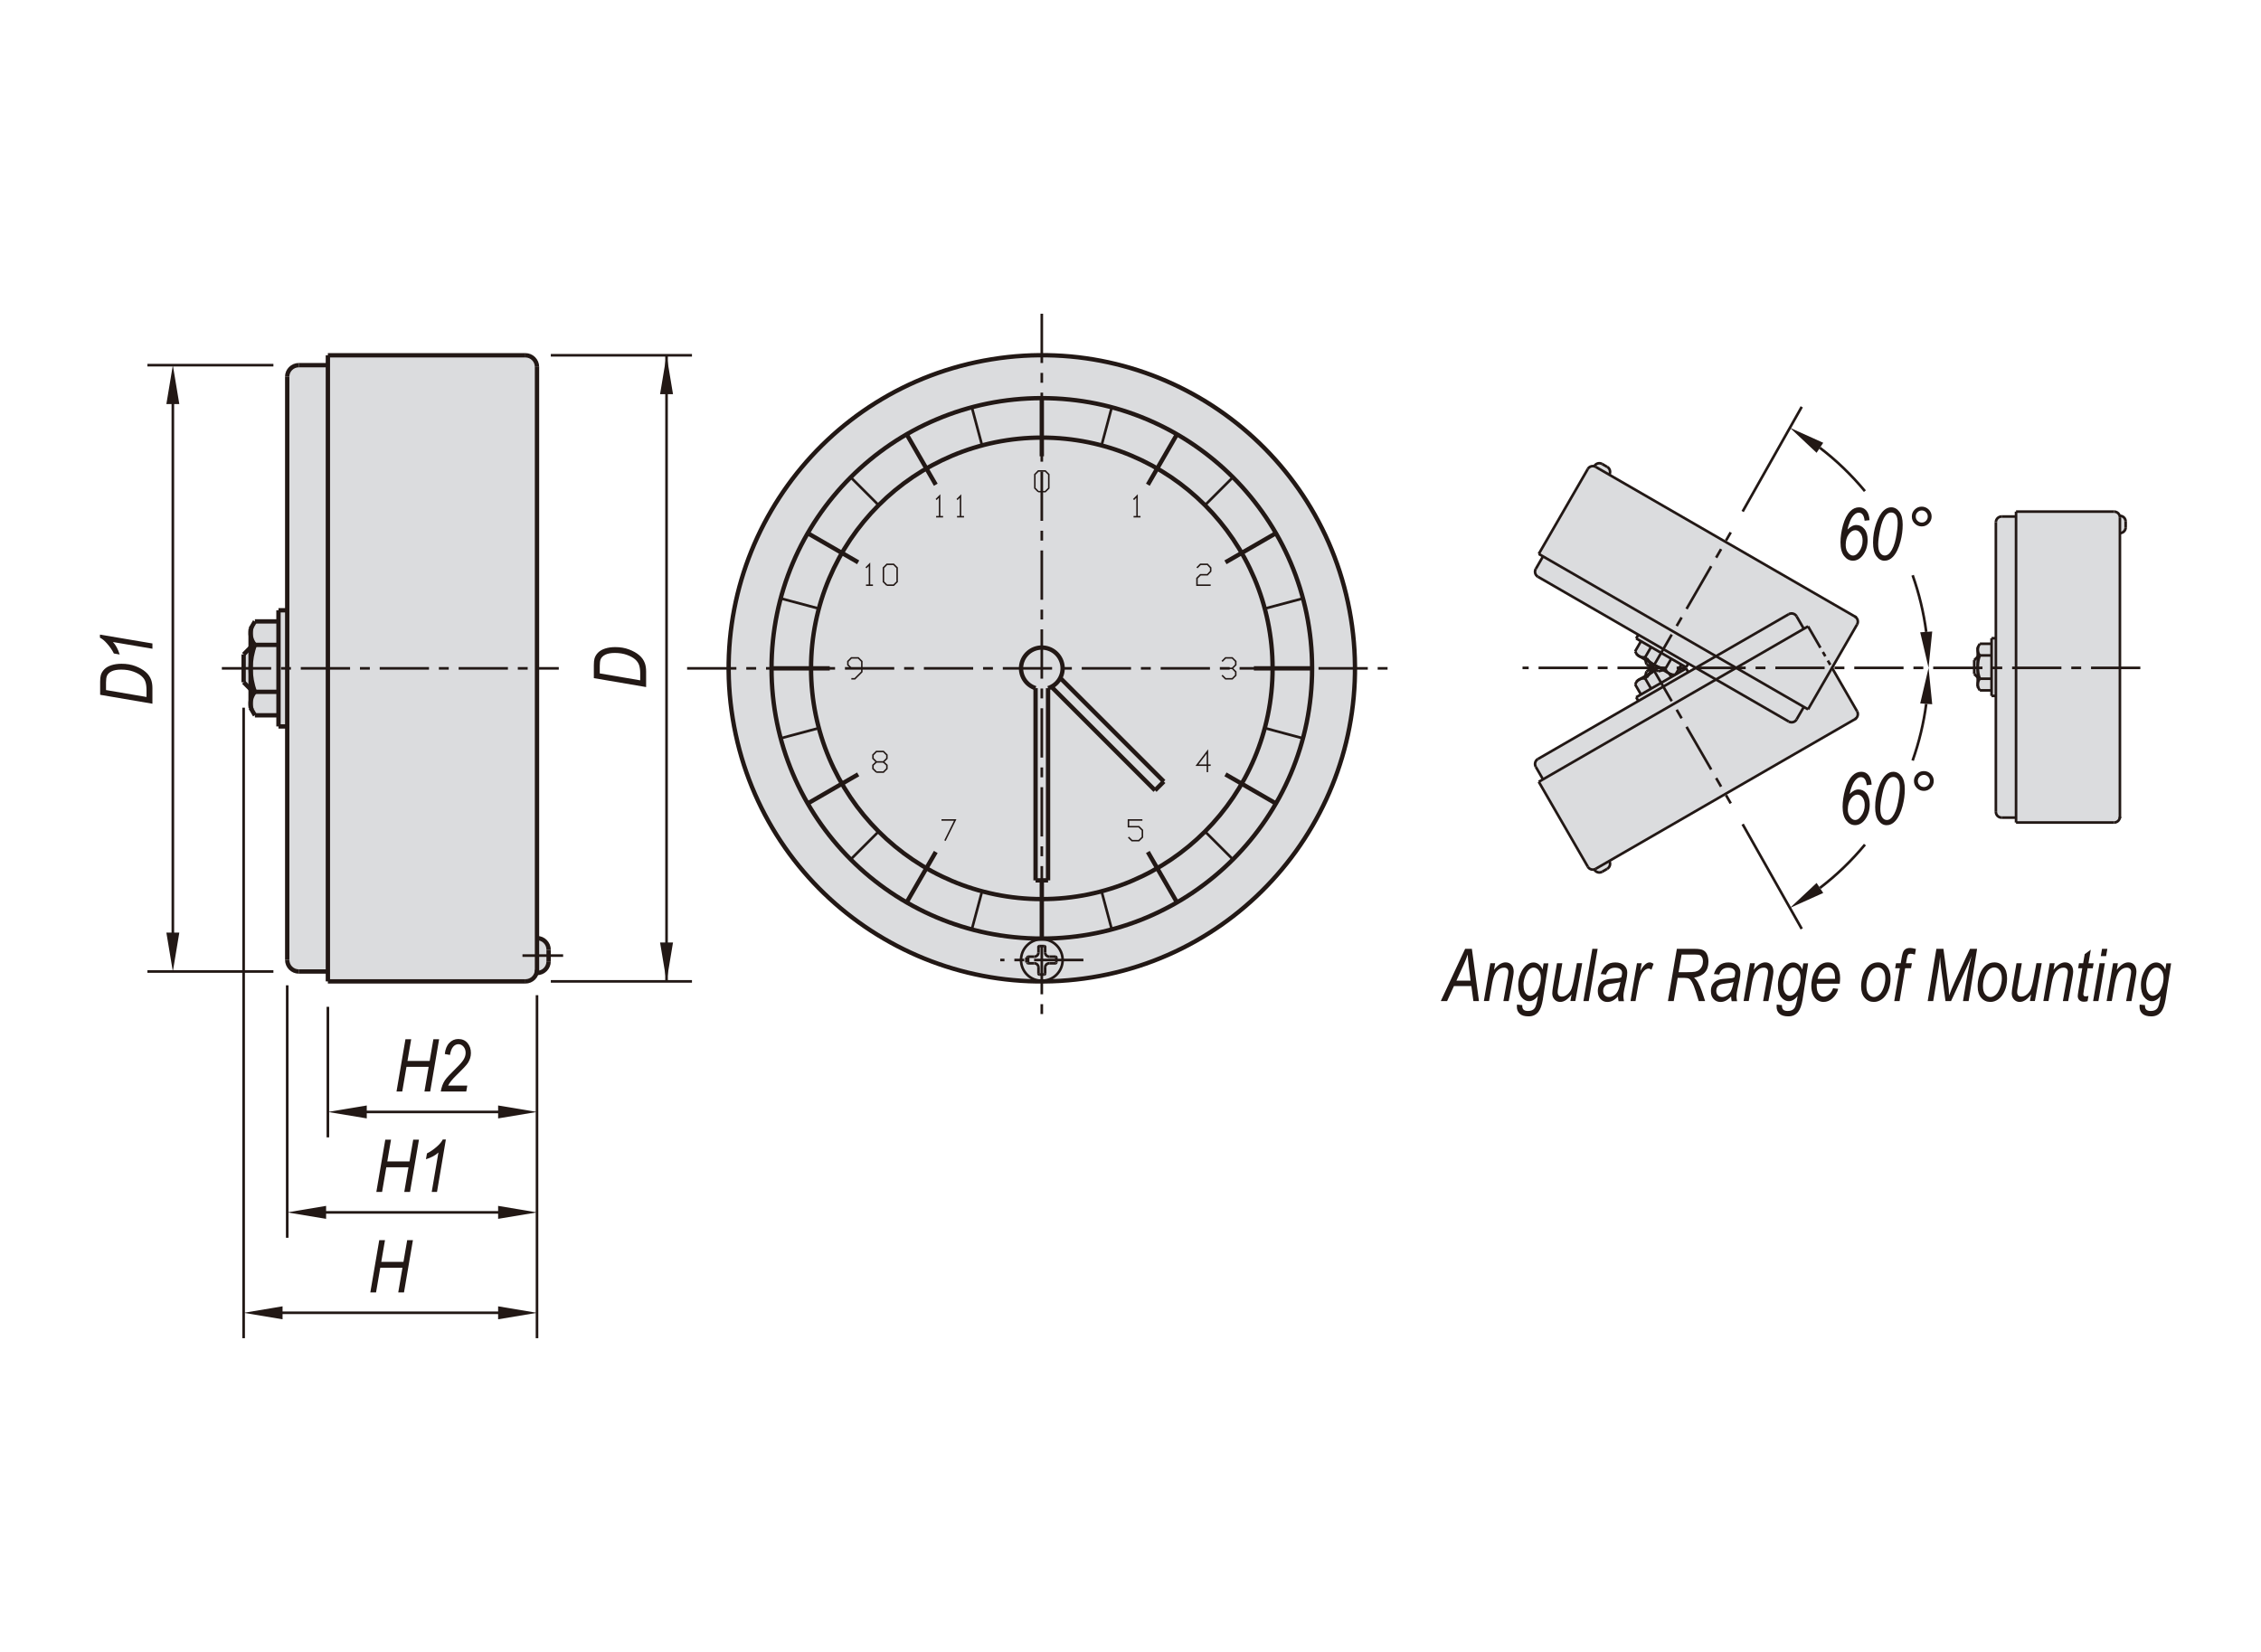 <?xml version="1.0" encoding="UTF-8"?><svg id="Layer_2" xmlns="http://www.w3.org/2000/svg" width="650" height="475" viewBox="0 0 650 475"><defs><style>.cls-1{stroke-width:1.25px;}.cls-1,.cls-2,.cls-3,.cls-4,.cls-5,.cls-6{fill:none;}.cls-1,.cls-2,.cls-3,.cls-5,.cls-6{stroke:#221815;stroke-miterlimit:10;}.cls-2,.cls-3,.cls-5{stroke-width:.75px;}.cls-7{fill:#221815;}.cls-3{stroke-dasharray:0 0 0 0 0 0 7.09 1.42 1.42 1.42 1.42 1.42;}.cls-8{fill:#dbdcde;}.cls-5{stroke-dasharray:0 0 0 0 14.17 2.84 2.84 2.84;}.cls-6{stroke-width:.43px;}</style></defs><g id="D-R_D-L_D-C"><path class="cls-8" d="m151.04,282.19c1.85,0,3.34-1.49,3.34-3.34v.92c1.84,0,3.34-1.5,3.34-3.34v-3.34c0-1.85-1.5-3.34-3.34-3.34V105.5c0-1.84-1.49-3.34-3.34-3.34h-56.78v2.84h-8.35c-1.84,0-3.34,1.49-3.34,3.34v67.14h-2.51v3.2h-6.78l-1.24,2.14v5.35l-2.01,2v8.01l2.01,2.01v5.34l1.24,2.14h6.78v3.2h2.51v67.13c0,1.85,1.5,3.34,3.34,3.34h8.35v2.84h56.78Z"/><path class="cls-8" d="m389.52,192.18c0-49.71-40.3-90.02-90.02-90.02s-90.02,40.3-90.02,90.02,40.3,90.02,90.02,90.02,90.02-40.3,90.02-90.02"/><polygon class="cls-7" points="47.83 116.18 51.55 116.18 49.69 105 47.83 116.18"/><polygon class="cls-7" points="189.76 113.34 193.48 113.34 191.62 102.16 189.76 113.34"/><polygon class="cls-7" points="47.83 268.17 51.55 268.17 49.69 279.36 47.83 268.17"/><polygon class="cls-7" points="189.76 271.01 193.48 271.01 191.62 282.19 189.76 271.01"/><polygon class="cls-7" points="105.44 317.87 105.44 321.59 94.26 319.73 105.44 317.87"/><polygon class="cls-7" points="81.23 375.62 81.23 379.35 70.04 377.49 81.23 375.62"/><polygon class="cls-7" points="93.75 346.74 93.75 350.47 82.57 348.61 93.75 346.74"/><polygon class="cls-7" points="143.2 317.87 143.2 321.59 154.38 319.73 143.2 317.87"/><polygon class="cls-7" points="143.2 375.62 143.2 379.35 154.38 377.49 143.2 375.62"/><polygon class="cls-7" points="143.2 346.74 143.2 350.47 154.38 348.61 143.2 346.74"/><line class="cls-2" x1="49.69" y1="273.09" x2="49.69" y2="111.26"/><line class="cls-2" x1="191.62" y1="102.16" x2="191.62" y2="282.19"/><line class="cls-1" x1="82.57" y1="108.34" x2="82.57" y2="276.01"/><line class="cls-1" x1="94.26" y1="102.16" x2="94.26" y2="282.19"/><line class="cls-1" x1="154.38" y1="279.78" x2="154.38" y2="105.5"/><line class="cls-1" x1="151.04" y1="102.16" x2="94.26" y2="102.16"/><line class="cls-1" x1="85.9" y1="105" x2="94.26" y2="105"/><line class="cls-2" x1="78.6" y1="105" x2="42.38" y2="105"/><path class="cls-1" d="m85.9,105c-1.84,0-3.34,1.5-3.34,3.34"/><line class="cls-2" x1="158.35" y1="102.16" x2="198.93" y2="102.16"/><path class="cls-1" d="m154.38,105.5c0-1.84-1.5-3.34-3.34-3.34"/><line class="cls-1" x1="94.26" y1="282.19" x2="151.04" y2="282.19"/><line class="cls-5" x1="63.78" y1="192.18" x2="160.64" y2="192.18"/><line class="cls-1" x1="70.04" y1="196.18" x2="72.04" y2="198.19"/><path class="cls-1" d="m73.28,185.43c-1.64,4.35-1.64,9.15,0,13.5"/><line class="cls-1" x1="72.04" y1="203.53" x2="72.04" y2="180.82"/><line class="cls-1" x1="80.06" y1="175.48" x2="80.06" y2="208.88"/><path class="cls-1" d="m72.35,180.29c-.63,1.76-.27,3.71.93,5.14"/><line class="cls-1" x1="80.06" y1="178.68" x2="73.28" y2="178.68"/><line class="cls-1" x1="80.06" y1="175.48" x2="82.57" y2="175.48"/><line class="cls-1" x1="73.28" y1="178.68" x2="72.04" y2="180.82"/><line class="cls-2" x1="71.45" y1="197.59" x2="72.05" y2="197.59"/><line class="cls-2" x1="71.45" y1="186.76" x2="72.05" y2="186.76"/><line class="cls-1" x1="70.04" y1="188.17" x2="72.04" y2="186.16"/><line class="cls-1" x1="80.06" y1="185.43" x2="73.28" y2="185.43"/><line class="cls-1" x1="70.04" y1="188.17" x2="70.04" y2="196.19"/><line class="cls-1" x1="80.06" y1="198.93" x2="73.28" y2="198.93"/><path class="cls-1" d="m73.28,198.93c-1.21,1.42-1.56,3.38-.93,5.14"/><line class="cls-1" x1="80.06" y1="205.68" x2="73.28" y2="205.68"/><line class="cls-1" x1="73.28" y1="205.68" x2="72.04" y2="203.53"/><line class="cls-1" x1="80.06" y1="208.88" x2="82.57" y2="208.88"/><line class="cls-1" x1="85.9" y1="279.35" x2="94.26" y2="279.35"/><line class="cls-2" x1="78.6" y1="279.35" x2="42.38" y2="279.35"/><path class="cls-1" d="m82.57,276.01c0,1.84,1.49,3.34,3.34,3.34"/><line class="cls-2" x1="158.35" y1="282.19" x2="198.93" y2="282.19"/><path class="cls-1" d="m154.38,279.78c1.84,0,3.34-1.49,3.34-3.34"/><path class="cls-1" d="m157.72,273.09c0-1.84-1.5-3.34-3.34-3.34"/><line class="cls-1" x1="157.72" y1="273.1" x2="157.72" y2="276.43"/><line class="cls-5" x1="161.89" y1="274.77" x2="150.2" y2="274.77"/><path class="cls-1" d="m151.04,282.19c1.85,0,3.34-1.49,3.34-3.34"/><line class="cls-2" x1="70.04" y1="203.49" x2="70.04" y2="384.79"/><line class="cls-2" x1="100.52" y1="319.73" x2="148.12" y2="319.73"/><line class="cls-2" x1="148.11" y1="377.48" x2="76.3" y2="377.48"/><line class="cls-2" x1="88.83" y1="348.61" x2="148.11" y2="348.61"/><line class="cls-2" x1="82.57" y1="283.32" x2="82.57" y2="355.91"/><line class="cls-2" x1="94.26" y1="289.5" x2="94.26" y2="327.04"/><line class="cls-2" x1="154.38" y1="286.16" x2="154.38" y2="384.79"/><circle class="cls-1" cx="299.5" cy="192.18" r="90.02" transform="translate(-26.92 50.46) rotate(-9.22)"/><line class="cls-5" x1="197.53" y1="192.18" x2="401.47" y2="192.18"/><line class="cls-5" x1="299.5" y1="90.21" x2="299.5" y2="294.15"/><line class="cls-1" x1="304.8" y1="194.94" x2="334.58" y2="224.72"/><line class="cls-1" x1="332.05" y1="227.26" x2="302.27" y2="197.48"/><line class="cls-1" x1="329.99" y1="244.98" x2="338.36" y2="259.47"/><line class="cls-1" x1="329.99" y1="139.38" x2="338.36" y2="124.88"/><path class="cls-1" d="m365.85,192.18c0-36.64-29.7-66.35-66.34-66.35s-66.35,29.71-66.35,66.35,29.71,66.35,66.35,66.35,66.34-29.7,66.34-66.35Z"/><path class="cls-1" d="m377.21,192.18c0-42.91-34.79-77.7-77.7-77.7s-77.71,34.79-77.71,77.7,34.79,77.7,77.71,77.7,77.7-34.79,77.7-77.7Z"/><polyline class="cls-6" points="244.75 195.18 245.75 195.18 247.76 193.18 247.76 190.18 246.75 189.17 244.75 189.17 243.75 190.18 243.75 191.17 244.75 192.18 247.76 192.18"/><path class="cls-1" d="m301.3,197.88c2.81-.89,4.56-3.69,4.12-6.61-.45-2.92-2.96-5.07-5.91-5.07s-5.46,2.16-5.91,5.07c-.44,2.92,1.3,5.72,4.12,6.61"/><polyline class="cls-6" points="270.66 235.78 274.6 235.78 271.66 241.72"/><line class="cls-1" x1="269.02" y1="244.98" x2="260.65" y2="259.47"/><line class="cls-2" x1="252.59" y1="239.09" x2="244.56" y2="247.12"/><line class="cls-1" x1="246.71" y1="222.66" x2="232.21" y2="231.03"/><line class="cls-2" x1="235.42" y1="209.35" x2="224.45" y2="212.29"/><polyline class="cls-6" points="253.97 219.08 254.97 220.02 254.97 221.02 253.97 222.02 251.96 222.02"/><polyline class="cls-6" points="251.96 222.02 250.96 221.02 250.96 220.02 251.96 219.08 253.97 219.08 254.97 218.08 254.97 217.08 253.97 216.08 251.96 216.08 250.96 217.08 250.96 218.08 251.96 219.08"/><line class="cls-1" x1="301.3" y1="197.88" x2="301.3" y2="253.14"/><line class="cls-1" x1="297.71" y1="253.14" x2="297.71" y2="197.88"/><circle class="cls-2" cx="299.5" cy="276.04" r="5.98" transform="translate(-107.46 292.63) rotate(-45)"/><line class="cls-5" x1="311.46" y1="276.04" x2="287.55" y2="276.04"/><line class="cls-2" x1="303.45" y1="275.08" x2="301.66" y2="275.08"/><line class="cls-2" x1="303.45" y1="276.99" x2="301.66" y2="276.99"/><line class="cls-1" x1="301.3" y1="253.14" x2="297.71" y2="253.14"/><line class="cls-1" x1="299.5" y1="253.14" x2="299.5" y2="269.88"/><line class="cls-2" x1="282.33" y1="256.26" x2="279.39" y2="267.23"/><line class="cls-2" x1="300.46" y1="279.98" x2="300.46" y2="278.19"/><line class="cls-2" x1="300.22" y1="280.22" x2="298.79" y2="280.22"/><line class="cls-2" x1="298.55" y1="279.98" x2="298.55" y2="278.19"/><path class="cls-2" d="m298.55,279.98c0,.13.11.24.24.24"/><path class="cls-2" d="m300.22,280.22c.13,0,.24-.11.24-.24"/><path class="cls-2" d="m298.79,272.03c-.13,0-.24.11-.24.24"/><line class="cls-2" x1="298.55" y1="272.09" x2="298.55" y2="273.89"/><line class="cls-2" x1="298.79" y1="272.03" x2="300.22" y2="272.03"/><path class="cls-2" d="m300.46,272.27c0-.13-.11-.24-.24-.24"/><line class="cls-2" x1="300.46" y1="272.09" x2="300.46" y2="273.89"/><path class="cls-2" d="m295.32,276.75c0,.13.11.24.24.24"/><line class="cls-2" x1="295.56" y1="276.99" x2="297.35" y2="276.99"/><line class="cls-1" x1="295.32" y1="276.75" x2="295.32" y2="275.32"/><path class="cls-2" d="m295.56,275.08c-.13,0-.24.11-.24.24"/><line class="cls-2" x1="295.56" y1="275.08" x2="297.35" y2="275.08"/><path class="cls-2" d="m301.65,276.99c-.66,0-1.19.54-1.19,1.2"/><path class="cls-2" d="m300.46,273.88c0,.66.54,1.2,1.19,1.2"/><path class="cls-2" d="m297.35,275.08c.66,0,1.19-.54,1.19-1.2"/><path class="cls-2" d="m298.55,278.19c0-.66-.54-1.2-1.19-1.2"/><line class="cls-2" x1="316.68" y1="256.26" x2="319.61" y2="267.23"/><path class="cls-2" d="m303.69,275.32c0-.13-.11-.24-.24-.24"/><line class="cls-2" x1="303.69" y1="275.32" x2="303.69" y2="276.75"/><path class="cls-2" d="m303.45,276.99c.13,0,.24-.11.24-.24"/><polyline class="cls-6" points="324.41 240.72 325.41 241.72 327.41 241.72 328.42 240.72 328.42 238.72 327.41 237.71 324.41 237.71 324.41 235.78 328.42 235.78"/><polyline class="cls-6" points="269.12 143.64 270.12 142.63 270.12 148.58"/><line class="cls-2" x1="252.59" y1="145.26" x2="244.56" y2="137.23"/><line class="cls-1" x1="246.71" y1="161.69" x2="232.21" y2="153.32"/><line class="cls-1" x1="238.54" y1="192.18" x2="221.8" y2="192.18"/><line class="cls-2" x1="235.42" y1="175" x2="224.45" y2="172.07"/><line class="cls-6" x1="269.12" y1="148.58" x2="271.12" y2="148.58"/><polyline class="cls-6" points="254.97 168.27 253.97 167.27 253.97 163.27 254.97 162.26 256.9 162.26 257.91 163.27 257.91 167.27 256.9 168.27 254.97 168.27"/><line class="cls-6" x1="248.96" y1="168.27" x2="250.96" y2="168.27"/><polyline class="cls-6" points="248.96 163.27 249.96 162.26 249.96 168.27"/><line class="cls-1" x1="269.02" y1="139.38" x2="260.65" y2="124.88"/><polyline class="cls-6" points="275.13 143.64 276.13 142.63 276.13 148.58"/><polyline class="cls-6" points="325.88 143.64 326.88 142.63 326.88 148.58"/><line class="cls-6" x1="275.13" y1="148.58" x2="277.14" y2="148.58"/><line class="cls-6" x1="325.88" y1="148.58" x2="327.88" y2="148.58"/><polyline class="cls-6" points="298.5 141.37 297.5 140.36 297.5 136.42 298.5 135.42 300.5 135.42 301.51 136.42 301.51 140.36 300.5 141.37 298.5 141.37"/><line class="cls-2" x1="282.33" y1="128.09" x2="279.39" y2="117.12"/><line class="cls-1" x1="299.5" y1="131.21" x2="299.5" y2="114.48"/><line class="cls-2" x1="316.68" y1="128.09" x2="319.61" y2="117.12"/><polyline class="cls-6" points="354.26 192.18 355.26 193.18 355.26 194.18 354.26 195.18 352.32 195.18 351.32 194.18"/><line class="cls-2" x1="346.42" y1="239.09" x2="354.45" y2="247.12"/><line class="cls-1" x1="352.3" y1="222.66" x2="366.8" y2="231.03"/><line class="cls-1" x1="334.58" y1="224.72" x2="332.05" y2="227.26"/><polyline class="cls-6" points="348.05 220.02 344.11 220.02 347.11 216.08 347.11 222.02"/><line class="cls-2" x1="363.59" y1="209.35" x2="374.56" y2="212.29"/><line class="cls-2" x1="346.42" y1="145.26" x2="354.45" y2="137.23"/><line class="cls-1" x1="352.3" y1="161.69" x2="366.8" y2="153.32"/><polyline class="cls-6" points="351.32 190.17 352.32 189.17 354.25 189.17 355.26 190.17 355.26 191.18 354.25 192.18 353.32 192.18"/><polyline class="cls-6" points="344.11 163.27 345.11 162.26 347.11 162.26 348.05 163.27 348.05 164.27 347.11 165.27 345.11 165.27 344.11 166.27 344.11 168.27 348.05 168.27"/><line class="cls-1" x1="360.47" y1="192.18" x2="377.21" y2="192.18"/><line class="cls-2" x1="363.59" y1="175" x2="374.56" y2="172.07"/><path class="cls-8" d="m607.78,147.11c.92,0,1.66.74,1.66,1.66v-.46c.91,0,1.66.74,1.66,1.66v1.66c0,.92-.74,1.66-1.66,1.66v81.56c0,.91-.74,1.66-1.66,1.66h-28.19v-1.41h-4.15c-.91,0-1.66-.74-1.66-1.66v-33.33h-1.24v-1.59h-3.37l-.61-1.06v-2.65l-.99-.99v-3.98l.99-.99v-2.65l.61-1.07h3.37v-1.59h1.24v-33.34c0-.91.74-1.66,1.66-1.66h4.15v-1.41h28.19Z"/><path class="cls-8" d="m456.47,134.86c.46-.79,1.47-1.07,2.27-.61l-.4-.23c.46-.79,1.47-1.07,2.26-.61l1.44.83c.79.46,1.07,1.47.61,2.27l70.63,40.78c.79.46,1.07,1.47.61,2.27l-14.1,24.41-1.22-.7-2.07,3.59c-.46.79-1.47,1.07-2.27.61l-28.87-16.67-.62,1.08-1.38-.79-1.68,2.92h-1.23l-2.3-1.33-1.36.37-3.44-1.99-.37-1.36-2.3-1.33-.61-1.06,1.68-2.92-1.38-.79.62-1.08-28.87-16.66c-.79-.46-1.07-1.47-.61-2.27l2.08-3.59-1.22-.7,14.1-24.42Z"/><path class="cls-8" d="m456.47,249.22c.46.79,1.47,1.07,2.27.61l-.4.23c.46.79,1.47,1.07,2.26.61l1.44-.83c.79-.46,1.07-1.47.61-2.26l70.63-40.78c.79-.46,1.07-1.47.61-2.27l-14.1-24.41-1.22.7-2.07-3.59c-.46-.79-1.47-1.07-2.27-.61l-28.87,16.67-.62-1.08-1.38.8-1.68-2.92h-1.23l-2.3,1.33-1.36-.37-3.44,1.99-.37,1.36-2.3,1.33-.61,1.06,1.68,2.92-1.38.79.62,1.08-28.87,16.66c-.79.46-1.07,1.47-.61,2.27l2.08,3.59-1.22.7,14.1,24.42Z"/><polygon class="cls-7" points="555.48 181.58 552.03 181.81 554.43 192.04 555.48 181.58"/><polygon class="cls-7" points="522.24 130.2 524.15 127.32 514.57 123 522.24 130.2"/><polygon class="cls-7" points="555.48 202.5 552.03 202.27 554.43 192.04 555.48 202.5"/><polygon class="cls-7" points="522.24 253.88 524.15 256.76 514.57 261.08 522.24 253.88"/><line class="cls-5" x1="615.31" y1="192.04" x2="437.7" y2="192.04"/><line class="cls-2" x1="568.56" y1="197.45" x2="568.56" y2="186.17"/><path class="cls-2" d="m568.71,185.91c-.31.87-.14,1.84.46,2.55"/><path class="cls-2" d="m569.17,188.46c-.82,2.16-.82,4.54,0,6.7"/><line class="cls-2" x1="573.78" y1="150.18" x2="573.78" y2="233.44"/><line class="cls-2" x1="572.54" y1="183.52" x2="572.54" y2="200.1"/><line class="cls-2" x1="579.58" y1="147.11" x2="579.58" y2="236.51"/><line class="cls-2" x1="609.44" y1="235.31" x2="609.44" y2="148.77"/><line class="cls-2" x1="579.58" y1="236.51" x2="607.78" y2="236.51"/><line class="cls-2" x1="572.54" y1="200.1" x2="573.78" y2="200.1"/><line class="cls-2" x1="567.56" y1="193.8" x2="568.56" y2="194.8"/><line class="cls-2" x1="568.26" y1="194.5" x2="568.56" y2="194.5"/><line class="cls-2" x1="568.26" y1="189.12" x2="568.56" y2="189.12"/><line class="cls-2" x1="567.56" y1="189.82" x2="568.56" y2="188.83"/><line class="cls-2" x1="567.56" y1="189.82" x2="567.56" y2="193.8"/><path class="cls-2" d="m569.17,195.16c-.6.71-.77,1.68-.46,2.55"/><line class="cls-2" x1="569.17" y1="198.51" x2="568.56" y2="197.45"/><line class="cls-2" x1="572.54" y1="195.16" x2="569.17" y2="195.16"/><line class="cls-2" x1="572.54" y1="198.51" x2="569.17" y2="198.51"/><line class="cls-2" x1="575.44" y1="235.1" x2="579.58" y2="235.1"/><path class="cls-2" d="m573.78,233.44c0,.92.74,1.66,1.66,1.66"/><path class="cls-2" d="m607.78,236.51c.92,0,1.66-.74,1.66-1.66"/><path class="cls-2" d="m611.09,149.97c0-.91-.74-1.66-1.66-1.66"/><path class="cls-2" d="m609.44,153.29c.91,0,1.66-.74,1.66-1.66"/><line class="cls-2" x1="607.78" y1="147.11" x2="579.58" y2="147.11"/><line class="cls-2" x1="572.54" y1="183.52" x2="573.78" y2="183.52"/><line class="cls-2" x1="572.54" y1="185.11" x2="569.17" y2="185.11"/><path class="cls-2" d="m575.44,148.52c-.92,0-1.66.74-1.66,1.66"/><line class="cls-2" x1="575.44" y1="148.52" x2="579.58" y2="148.52"/><line class="cls-2" x1="572.54" y1="188.46" x2="569.17" y2="188.46"/><line class="cls-2" x1="569.17" y1="185.11" x2="568.56" y2="186.17"/><path class="cls-2" d="m609.44,148.77c0-.91-.74-1.66-1.66-1.66"/><line class="cls-2" x1="611.09" y1="151.63" x2="611.09" y2="149.97"/><line class="cls-2" x1="500.98" y1="147.08" x2="517.97" y2="116.98"/><line class="cls-2" x1="442.13" y1="165.84" x2="514.23" y2="207.47"/><line class="cls-2" x1="442.37" y1="159.28" x2="519.79" y2="203.97"/><line class="cls-2" x1="533.67" y1="177.52" x2="458.73" y2="134.25"/><line class="cls-2" x1="456.47" y1="134.86" x2="442.37" y2="159.28"/><line class="cls-2" x1="471.75" y1="184.38" x2="470.07" y2="187.3"/><line class="cls-2" x1="480.45" y1="194" x2="470.68" y2="188.36"/><path class="cls-2" d="m470.53,188.09c.6.71,1.53,1.04,2.44.88"/><line class="cls-2" x1="470.37" y1="183.58" x2="484.74" y2="191.88"/><line class="cls-2" x1="470.37" y1="183.58" x2="470.99" y2="182.51"/><path class="cls-2" d="m441.52,163.57c-.46.79-.19,1.81.61,2.27"/><line class="cls-2" x1="441.52" y1="163.58" x2="443.59" y2="159.98"/><line class="cls-2" x1="470.07" y1="187.29" x2="470.68" y2="188.36"/><line class="cls-2" x1="484.74" y1="191.88" x2="485.36" y2="190.8"/><line class="cls-2" x1="476.79" y1="193.03" x2="478.15" y2="192.67"/><path class="cls-2" d="m472.97,188.97c1.46,1.79,3.53,2.98,5.8,3.35"/><line class="cls-2" x1="477.74" y1="192.78" x2="477.89" y2="192.52"/><line class="cls-2" x1="473.09" y1="190.09" x2="473.24" y2="189.83"/><line class="cls-2" x1="473.34" y1="191.04" x2="472.98" y2="189.68"/><line class="cls-2" x1="473.34" y1="191.04" x2="476.79" y2="193.03"/><path class="cls-2" d="m478.77,192.32c.31.87,1.07,1.51,1.98,1.67"/><line class="cls-2" x1="481.67" y1="194" x2="480.45" y2="194"/><line class="cls-2" x1="480.46" y1="189.41" x2="478.77" y2="192.32"/><line class="cls-2" x1="483.36" y1="191.08" x2="481.67" y2="194"/><line class="cls-5" x1="473.51" y1="194.73" x2="497.56" y2="153.08"/><line class="cls-2" x1="474.65" y1="186.06" x2="472.97" y2="188.97"/><path class="cls-2" d="m458.73,134.25c-.79-.46-1.81-.19-2.27.61"/><path class="cls-2" d="m460.6,133.42c-.79-.46-1.8-.19-2.26.61"/><path class="cls-2" d="m462.65,136.51c.46-.79.19-1.81-.61-2.27"/><line class="cls-2" x1="462.04" y1="134.25" x2="460.6" y2="133.42"/><path class="cls-2" d="m533.88,179.56c.46-.79.18-1.81-.61-2.26"/><path class="cls-2" d="m514.23,207.47c.79.46,1.81.19,2.27-.61"/><line class="cls-2" x1="516.49" y1="206.86" x2="518.57" y2="203.27"/><line class="cls-2" x1="519.79" y1="203.97" x2="533.88" y2="179.56"/><path class="cls-2" d="m553.76,181.7c-.73-5.55-2.04-11.02-3.91-16.29"/><path class="cls-2" d="m536.13,141.22c-3.83-4.63-8.17-8.81-12.94-12.46"/><line class="cls-2" x1="533.67" y1="206.56" x2="458.73" y2="249.82"/><line class="cls-2" x1="442.37" y1="224.8" x2="493.31" y2="195.39"/><line class="cls-2" x1="442.13" y1="218.24" x2="487.5" y2="192.04"/><line class="cls-2" x1="456.47" y1="249.22" x2="442.37" y2="224.8"/><line class="cls-2" x1="441.52" y1="220.51" x2="443.59" y2="224.1"/><path class="cls-2" d="m442.13,218.24c-.79.46-1.07,1.47-.61,2.26"/><line class="cls-2" x1="474.65" y1="198.02" x2="472.97" y2="195.11"/><line class="cls-5" x1="473.51" y1="189.35" x2="497.56" y2="231"/><line class="cls-2" x1="483.36" y1="193" x2="482.81" y2="192.04"/><line class="cls-2" x1="480.46" y1="194.67" x2="479.88" y2="193.67"/><line class="cls-2" x1="473.34" y1="193.03" x2="475.07" y2="192.04"/><line class="cls-2" x1="473.34" y1="193.03" x2="472.98" y2="194.39"/><line class="cls-2" x1="473.09" y1="193.99" x2="473.24" y2="194.25"/><path class="cls-2" d="m476.08,192.63c-1.2.6-2.26,1.45-3.11,2.48"/><line class="cls-2" x1="484.74" y1="192.2" x2="485.36" y2="193.28"/><line class="cls-2" x1="470.07" y1="196.79" x2="470.68" y2="195.72"/><line class="cls-2" x1="470.37" y1="200.49" x2="470.99" y2="201.57"/><line class="cls-2" x1="470.37" y1="200.49" x2="484.74" y2="192.2"/><path class="cls-2" d="m472.97,195.11c-.91-.17-1.84.17-2.44.88"/><line class="cls-2" x1="476.06" y1="192.61" x2="470.68" y2="195.72"/><line class="cls-2" x1="471.75" y1="199.7" x2="470.07" y2="196.79"/><line class="cls-2" x1="462.04" y1="249.83" x2="460.6" y2="250.66"/><path class="cls-2" d="m462.04,249.83c.79-.46,1.07-1.47.61-2.26"/><path class="cls-2" d="m458.34,250.05c.46.79,1.47,1.06,2.26.61"/><path class="cls-2" d="m456.47,249.22c.46.79,1.47,1.07,2.27.61"/><line class="cls-2" x1="526.68" y1="192.04" x2="533.88" y2="204.52"/><line class="cls-3" x1="516.49" y1="177.22" x2="518.57" y2="180.81"/><path class="cls-3" d="m516.49,177.22c-.46-.79-1.47-1.06-2.27-.61"/><path class="cls-2" d="m533.27,206.79c.79-.46,1.07-1.47.61-2.26"/><line class="cls-2" x1="493.31" y1="195.39" x2="519.79" y2="180.1"/><line class="cls-2" x1="487.5" y1="192.04" x2="514.23" y2="176.61"/><line class="cls-3" x1="519.79" y1="180.11" x2="526.68" y2="192.04"/><path class="cls-2" d="m549.85,218.68c1.87-5.28,3.18-10.74,3.91-16.29"/><path class="cls-2" d="m523.2,255.32c4.77-3.65,9.11-7.83,12.94-12.46"/><line class="cls-2" x1="500.98" y1="237" x2="517.97" y2="267.09"/><path class="cls-7" d="m43.82,202.35l-15.03-2.57v-3.72c0-.83.06-1.47.19-1.91.18-.64.53-1.21,1.04-1.72s1.18-.89,2.02-1.16,1.81-.41,2.9-.41c1.46,0,2.78.22,3.96.67,1.19.45,2.17,1,2.94,1.66.77.66,1.31,1.43,1.62,2.31.24.67.36,1.47.36,2.41v4.44Zm-1.7-1.95v-1.95c0-.91-.1-1.69-.29-2.33s-.57-1.21-1.14-1.71c-.56-.5-1.36-.94-2.38-1.31-1.02-.37-2.18-.56-3.48-.56-1.14,0-2.05.16-2.73.49-.67.32-1.13.77-1.36,1.32-.17.4-.26,1.03-.26,1.89v2.18l11.63,1.99Z"/><path class="cls-7" d="m43.82,186.54l-11.35-1.93c.81.84,1.45,2.04,1.94,3.59l-1.68-.3c-.48-.98-1.16-1.96-2.04-2.94-.66-.75-1.32-1.28-1.96-1.6v-.89l15.09,2.55v1.52Z"/><path class="cls-7" d="m185.75,197.56l-15.03-2.57v-3.72c0-.83.07-1.47.19-1.91.19-.64.53-1.21,1.04-1.72s1.18-.89,2.02-1.16c.84-.27,1.81-.41,2.9-.41,1.46,0,2.78.22,3.96.67,1.19.45,2.17,1,2.94,1.66.77.66,1.31,1.43,1.62,2.31.24.67.36,1.47.36,2.41v4.44Zm-1.7-1.95v-1.95c0-.91-.1-1.69-.29-2.33-.2-.64-.58-1.21-1.14-1.71-.56-.5-1.36-.94-2.38-1.31s-2.18-.56-3.48-.56c-1.14,0-2.05.16-2.72.49s-1.13.77-1.36,1.32c-.17.4-.26,1.03-.26,1.89v2.18l11.63,1.99Z"/><path class="cls-7" d="m113.99,313.86l2.57-15.03h1.65l-1.07,6.24h6.38l1.07-6.24h1.65l-2.57,15.03h-1.65l1.21-7.09h-6.38l-1.21,7.09h-1.65Z"/><path class="cls-7" d="m126.71,313.86c.22-1.29.62-2.36,1.19-3.22.43-.65,1.5-1.81,3.22-3.49,1.04-1.01,1.76-1.83,2.15-2.47s.59-1.28.59-1.95c0-.72-.21-1.31-.62-1.78s-.9-.7-1.46-.7-1.07.24-1.5.73-.74,1.27-.92,2.36l-1.49-.27c.15-1.38.58-2.44,1.3-3.19s1.58-1.12,2.59-1.12c1.11,0,2,.39,2.65,1.16s.97,1.73.97,2.87c0,1.02-.3,1.98-.9,2.9-.37.58-1.42,1.7-3.14,3.37-1.29,1.24-2.13,2.28-2.51,3.1h5.51l-.3,1.7h-7.33Z"/><path class="cls-7" d="m108.19,342.74l2.57-15.03h1.65l-1.07,6.25h6.38l1.07-6.25h1.65l-2.57,15.03h-1.65l1.21-7.09h-6.38l-1.21,7.09h-1.65Z"/><path class="cls-7" d="m124.11,342.74l1.93-11.35c-.84.81-2.04,1.45-3.59,1.94l.3-1.68c.98-.48,1.96-1.16,2.94-2.04.75-.66,1.28-1.32,1.6-1.96h.89l-2.55,15.09h-1.52Z"/><path class="cls-7" d="m106.46,371.62l2.57-15.03h1.65l-1.07,6.25h6.38l1.07-6.25h1.65l-2.57,15.03h-1.65l1.21-7.09h-6.38l-1.21,7.09h-1.65Z"/><path class="cls-7" d="m414.2,287.86l7-15.03h1.94l2.04,15.03h-1.6l-.59-4.33h-5l-1.98,4.33h-1.81Zm4.49-5.88h4.07l-.47-3.77c-.18-1.49-.3-2.74-.35-3.74-.27.86-.68,1.88-1.22,3.07l-2.03,4.45Z"/><path class="cls-7" d="m426.58,287.86l1.86-10.89h1.39l-.32,1.9c.65-.81,1.24-1.37,1.77-1.68.53-.31,1.05-.47,1.54-.47.7,0,1.26.23,1.69.7s.65,1.13.65,1.99c0,.38-.08,1-.24,1.86l-1.19,6.58h-1.53l1.25-6.9c.12-.68.18-1.18.18-1.5,0-.38-.11-.67-.33-.89-.22-.21-.51-.32-.89-.32-.77,0-1.47.34-2.09,1.01-.62.68-1.07,1.85-1.37,3.53l-.88,5.06h-1.53Z"/><path class="cls-7" d="m436.09,288.85l1.54.17v.25c0,.47.13.83.4,1.07.27.24.68.36,1.25.36.88,0,1.52-.27,1.93-.81.29-.4.54-1.26.78-2.6l.14-.89c-.79.98-1.63,1.48-2.51,1.48s-1.62-.4-2.24-1.19c-.62-.8-.92-1.95-.92-3.46,0-1.19.23-2.31.7-3.36.46-1.05,1.03-1.83,1.68-2.35.66-.52,1.32-.77,1.99-.77,1.14,0,2.03.68,2.65,2.03l.28-1.78h1.38l-1.62,10.51c-.27,1.59-.69,2.73-1.24,3.43-.7.88-1.64,1.31-2.83,1.31s-1.98-.25-2.54-.75c-.56-.5-.84-1.19-.84-2.07,0-.16.01-.35.04-.55Zm1.89-5.81c0,.81.09,1.45.26,1.9.17.46.41.8.7,1.04.3.24.61.35.95.35.45,0,.9-.19,1.37-.57s.86-1.01,1.2-1.89c.33-.88.5-1.79.5-2.72s-.2-1.63-.61-2.15c-.41-.52-.89-.78-1.46-.78-.46,0-.92.21-1.37.63-.45.42-.82,1.06-1.11,1.92-.29.86-.43,1.62-.43,2.26Z"/><path class="cls-7" d="m451.83,285.88c-1.07,1.48-2.17,2.22-3.29,2.22-.65,0-1.19-.23-1.63-.7s-.66-1.06-.66-1.79c0-.46.1-1.25.29-2.36l1.07-6.29h1.53l-1.19,6.96c-.1.58-.15,1.03-.15,1.34,0,.43.11.75.32.97s.51.33.89.33c.54,0,1.08-.22,1.61-.65.54-.43.93-.98,1.18-1.63.25-.65.47-1.53.67-2.63l.86-4.7h1.53l-1.98,10.89h-1.42l.36-1.98Z"/><path class="cls-7" d="m455.2,287.86l2.57-15.03h1.53l-2.57,15.03h-1.53Z"/><path class="cls-7" d="m465.17,286.51c-.56.59-1.09,1-1.58,1.24-.49.24-.99.36-1.5.36-.79,0-1.45-.28-1.97-.85-.52-.57-.78-1.34-.78-2.32,0-.7.15-1.31.46-1.83.31-.52.74-.92,1.29-1.19.56-.28,1.35-.44,2.38-.49.87-.05,1.47-.1,1.8-.15.33-.05.6-.14.83-.25.15-.52.22-.94.22-1.27,0-.46-.17-.82-.52-1.09-.34-.28-.84-.41-1.5-.41-1.32,0-2.17.66-2.56,1.97l-1.54-.15c.67-2.23,2.06-3.34,4.19-3.34,1.05,0,1.88.28,2.5.83.62.55.92,1.24.92,2.08,0,.57-.08,1.24-.24,2.01l-.59,2.7c-.19.86-.28,1.55-.28,2.08,0,.37.06.85.17,1.45h-1.56c-.08-.34-.13-.79-.16-1.35Zm.67-4.16c-.38.18-1.03.31-1.94.41-.93.1-1.57.22-1.92.37-.35.15-.62.38-.81.69-.2.31-.29.66-.29,1.07,0,.55.16.99.47,1.31.31.32.72.48,1.24.48.49,0,.96-.15,1.42-.45.46-.3.83-.73,1.11-1.3.29-.57.53-1.42.73-2.57Z"/><path class="cls-7" d="m468.74,287.86l1.86-10.89h1.35l-.38,2.23c.89-1.65,1.79-2.47,2.69-2.47.31,0,.68.13,1.12.4l-.62,1.72c-.27-.23-.54-.35-.84-.35-.56,0-1.12.37-1.67,1.1-.56.74-.99,2.03-1.31,3.89l-.76,4.37h-1.45Z"/><path class="cls-7" d="m479.5,287.86l2.57-15.03h5.11c1.11,0,1.9.12,2.39.36.49.24.85.59,1.09,1.06.32.63.49,1.38.49,2.25,0,1.31-.34,2.34-1.03,3.11-.69.77-1.72,1.27-3.1,1.5.46.41.81.84,1.06,1.28.49.87.88,1.75,1.18,2.64l.94,2.83h-1.84l-.87-2.8c-.33-1.07-.7-1.97-1.11-2.7-.26-.47-.54-.79-.82-.94s-.75-.24-1.38-.24h-1.87l-1.14,6.68h-1.65Zm3.08-8.31h2.23c1.24,0,2.08-.05,2.52-.14.44-.09.83-.27,1.16-.54.33-.27.6-.61.79-1.03.2-.42.29-.88.29-1.38,0-.46-.08-.84-.25-1.15-.16-.31-.37-.53-.62-.65-.25-.12-.69-.18-1.32-.18h-3.95l-.87,5.08Z"/><path class="cls-7" d="m497.69,286.51c-.56.59-1.09,1-1.58,1.24-.49.24-.99.36-1.5.36-.79,0-1.45-.28-1.97-.85-.52-.57-.78-1.34-.78-2.32,0-.7.15-1.31.46-1.83.31-.52.74-.92,1.29-1.19.56-.28,1.35-.44,2.38-.49.87-.05,1.47-.1,1.8-.15.33-.05.6-.14.83-.25.15-.52.22-.94.22-1.27,0-.46-.17-.82-.52-1.09-.34-.28-.84-.41-1.5-.41-1.32,0-2.17.66-2.56,1.97l-1.54-.15c.67-2.23,2.06-3.34,4.19-3.34,1.05,0,1.88.28,2.5.83.62.55.92,1.24.92,2.08,0,.57-.08,1.24-.24,2.01l-.59,2.7c-.19.86-.28,1.55-.28,2.08,0,.37.06.85.17,1.45h-1.56c-.08-.34-.13-.79-.16-1.35Zm.67-4.16c-.38.18-1.03.31-1.94.41-.93.1-1.57.22-1.92.37-.35.15-.62.38-.81.69-.2.31-.29.66-.29,1.07,0,.55.16.99.47,1.31.31.32.72.48,1.24.48.49,0,.96-.15,1.42-.45.46-.3.83-.73,1.11-1.3.29-.57.53-1.42.73-2.57Z"/><path class="cls-7" d="m501.24,287.86l1.86-10.89h1.39l-.32,1.9c.65-.81,1.24-1.37,1.77-1.68s1.05-.47,1.54-.47c.7,0,1.26.23,1.69.7s.65,1.13.65,1.99c0,.38-.08,1-.24,1.86l-1.19,6.58h-1.53l1.25-6.9c.12-.68.18-1.18.18-1.5,0-.38-.11-.67-.33-.89-.22-.21-.51-.32-.89-.32-.78,0-1.47.34-2.09,1.01s-1.07,1.85-1.37,3.53l-.88,5.06h-1.53Z"/><path class="cls-7" d="m510.75,288.85l1.54.17v.25c0,.47.13.83.4,1.07s.68.36,1.25.36c.88,0,1.52-.27,1.93-.81.29-.4.54-1.26.78-2.6l.14-.89c-.79.98-1.63,1.48-2.51,1.48s-1.62-.4-2.24-1.19c-.62-.8-.92-1.95-.92-3.46,0-1.19.23-2.31.7-3.36.46-1.05,1.03-1.83,1.68-2.35.66-.52,1.32-.77,1.99-.77,1.14,0,2.03.68,2.65,2.03l.28-1.78h1.39l-1.62,10.51c-.27,1.59-.69,2.73-1.24,3.43-.7.88-1.64,1.31-2.83,1.31-1.13,0-1.98-.25-2.54-.75-.56-.5-.84-1.19-.84-2.07,0-.16.01-.35.04-.55Zm1.89-5.81c0,.81.08,1.45.26,1.9.17.46.41.8.7,1.04.3.24.62.35.95.35.45,0,.91-.19,1.37-.57.46-.38.86-1.01,1.2-1.89.33-.88.5-1.79.5-2.72s-.2-1.63-.61-2.15c-.41-.52-.89-.78-1.46-.78-.46,0-.92.21-1.37.63s-.82,1.06-1.11,1.92c-.28.86-.43,1.62-.43,2.26Z"/><path class="cls-7" d="m526.96,284.16l1.49.18c-.25,1.06-.82,1.98-1.71,2.77-.75.66-1.58.99-2.49.99-.65,0-1.24-.18-1.78-.53-.53-.35-.96-.88-1.27-1.58-.31-.7-.47-1.54-.47-2.51,0-1.28.24-2.47.72-3.58.48-1.11,1.07-1.92,1.77-2.42.7-.51,1.45-.76,2.27-.76,1.03,0,1.88.39,2.53,1.18.65.79.98,1.9.98,3.33,0,.53-.04,1.08-.11,1.64h-6.59c-.02.22-.03.41-.03.58,0,1.02.2,1.8.59,2.33.39.53.86.79,1.41.79s1.04-.21,1.54-.62c.51-.42.9-1.01,1.18-1.8Zm-4.44-2.7h5.02v-.38c0-.97-.19-1.7-.57-2.19-.38-.49-.87-.73-1.47-.73-.64,0-1.23.27-1.77.82-.54.55-.94,1.38-1.21,2.48Z"/><path class="cls-7" d="m535.04,283.73c0-1.96.44-3.62,1.32-4.97.88-1.35,2.06-2.03,3.55-2.03,1.04,0,1.9.4,2.57,1.19.68.8,1.02,1.93,1.02,3.4,0,1.35-.23,2.55-.69,3.61-.46,1.06-1.06,1.85-1.79,2.38-.73.53-1.51.79-2.31.79-1.06,0-1.94-.39-2.62-1.17-.69-.78-1.04-1.85-1.04-3.21Zm1.53-.18c0,1.03.21,1.81.62,2.34s.92.79,1.54.79c.49,0,.97-.2,1.46-.59.48-.39.91-1.04,1.27-1.95.36-.91.54-1.84.54-2.8,0-1.04-.21-1.83-.62-2.36-.41-.54-.92-.8-1.52-.8-.53,0-1.04.19-1.53.58-.5.39-.91,1.03-1.25,1.93-.34.9-.51,1.85-.51,2.87Z"/><path class="cls-7" d="m544.56,287.86l1.62-9.45h-1.36l.25-1.44h1.36l.26-1.55c.18-1.07.41-1.78.68-2.12.38-.49.97-.73,1.76-.73.38,0,.93.1,1.67.3l-.28,1.62c-.52-.16-.95-.25-1.29-.25-.3,0-.53.09-.68.28s-.29.61-.4,1.28l-.2,1.17h1.69l-.25,1.44h-1.69l-1.61,9.45h-1.53Z"/><path class="cls-7" d="m554.18,287.86l2.5-15.03h2.02l1.31,9.74c.17,1.29.28,2.52.33,3.68.35-1.02.91-2.39,1.7-4.11l4.3-9.31h2.04l-2.44,15.03h-1.62l1.22-7.31c.29-1.7.7-3.59,1.23-5.68-.35.98-.79,2.03-1.32,3.16l-4.56,9.83h-1.59l-1.3-9.64c-.11-.85-.2-1.88-.26-3.09-.12,1.28-.25,2.32-.39,3.14l-1.59,9.59h-1.6Z"/><path class="cls-7" d="m568.54,283.73c0-1.96.44-3.62,1.32-4.97.88-1.35,2.06-2.03,3.55-2.03,1.04,0,1.9.4,2.57,1.19.68.8,1.02,1.93,1.02,3.4,0,1.35-.23,2.55-.69,3.61-.46,1.06-1.06,1.85-1.79,2.38-.73.53-1.51.79-2.31.79-1.06,0-1.94-.39-2.62-1.17-.69-.78-1.04-1.85-1.04-3.21Zm1.53-.18c0,1.03.21,1.81.62,2.34s.92.79,1.54.79c.49,0,.97-.2,1.46-.59.48-.39.91-1.04,1.27-1.95.36-.91.54-1.84.54-2.8,0-1.04-.21-1.83-.62-2.36-.41-.54-.92-.8-1.52-.8-.53,0-1.04.19-1.53.58-.5.39-.91,1.03-1.25,1.93-.34.9-.51,1.85-.51,2.87Z"/><path class="cls-7" d="m583.93,285.88c-1.07,1.48-2.17,2.22-3.29,2.22-.65,0-1.19-.23-1.63-.7-.44-.46-.66-1.06-.66-1.79,0-.46.1-1.25.29-2.36l1.07-6.29h1.53l-1.19,6.96c-.1.58-.15,1.03-.15,1.34,0,.43.11.75.32.97s.51.33.89.33c.54,0,1.08-.22,1.62-.65.54-.43.93-.98,1.18-1.63.25-.65.47-1.53.67-2.63l.86-4.7h1.53l-1.98,10.89h-1.42l.36-1.98Z"/><path class="cls-7" d="m587.42,287.86l1.86-10.89h1.39l-.32,1.9c.65-.81,1.24-1.37,1.77-1.68s1.05-.47,1.54-.47c.7,0,1.26.23,1.69.7s.65,1.13.65,1.99c0,.38-.08,1-.24,1.86l-1.19,6.58h-1.53l1.25-6.9c.12-.68.18-1.18.18-1.5,0-.38-.11-.67-.33-.89-.22-.21-.51-.32-.89-.32-.78,0-1.47.34-2.09,1.01s-1.07,1.85-1.37,3.53l-.88,5.06h-1.53Z"/><path class="cls-7" d="m600.4,286.35l-.26,1.52c-.35.12-.69.17-1.03.17-.55,0-.99-.15-1.31-.45s-.48-.7-.48-1.21c0-.24.07-.79.22-1.66l1.08-6.31h-1.2l.25-1.44h1.2l.45-2.61,1.75-1.28-.67,3.9h1.49l-.25,1.44h-1.49l-1.03,6.01c-.13.78-.2,1.23-.2,1.37,0,.24.05.42.16.53.11.11.26.16.47.16.31,0,.59-.04.84-.12Z"/><path class="cls-7" d="m601.73,287.86l1.86-10.89h1.53l-1.86,10.89h-1.53Zm2.21-12.93l.36-2.1h1.53l-.36,2.1h-1.53Z"/><path class="cls-7" d="m605.61,287.86l1.86-10.89h1.39l-.32,1.9c.65-.81,1.24-1.37,1.77-1.68s1.05-.47,1.54-.47c.7,0,1.26.23,1.69.7s.65,1.13.65,1.99c0,.38-.08,1-.24,1.86l-1.19,6.58h-1.53l1.25-6.9c.12-.68.18-1.18.18-1.5,0-.38-.11-.67-.33-.89-.22-.21-.51-.32-.89-.32-.78,0-1.47.34-2.09,1.01s-1.07,1.85-1.37,3.53l-.88,5.06h-1.53Z"/><path class="cls-7" d="m615.11,288.85l1.54.17v.25c0,.47.13.83.4,1.07.27.24.68.36,1.25.36.88,0,1.52-.27,1.93-.81.29-.4.55-1.26.78-2.6l.14-.89c-.79.98-1.63,1.48-2.51,1.48s-1.62-.4-2.24-1.19c-.62-.8-.92-1.95-.92-3.46,0-1.19.23-2.31.7-3.36.46-1.05,1.03-1.83,1.68-2.35.66-.52,1.32-.77,1.99-.77,1.14,0,2.03.68,2.65,2.03l.28-1.78h1.38l-1.62,10.51c-.27,1.59-.69,2.73-1.24,3.43-.7.88-1.64,1.31-2.84,1.31-1.13,0-1.98-.25-2.54-.75-.56-.5-.84-1.19-.84-2.07,0-.16.01-.35.04-.55Zm1.89-5.81c0,.81.08,1.45.26,1.9.17.46.41.8.7,1.04.3.24.62.35.95.35.45,0,.91-.19,1.37-.57s.86-1.01,1.2-1.89c.33-.88.5-1.79.5-2.72s-.2-1.63-.61-2.15c-.41-.52-.89-.78-1.46-.78-.46,0-.92.21-1.37.63-.45.42-.82,1.06-1.11,1.92-.29.86-.43,1.62-.43,2.26Z"/><path class="cls-7" d="m531.75,228.29c.43-.43.86-.75,1.28-.97.42-.22.84-.32,1.25-.32.92,0,1.68.38,2.31,1.14.62.76.93,1.82.93,3.17,0,1.75-.47,3.23-1.42,4.44-.79,1-1.72,1.51-2.8,1.51-.99,0-1.83-.45-2.53-1.34-.7-.89-1.05-2.2-1.05-3.93,0-1.54.24-3.19.72-4.93.48-1.74,1.17-3.07,2.07-4,.75-.77,1.61-1.15,2.59-1.15.82,0,1.5.31,2.04.93.54.62.85,1.54.93,2.77l-1.42.16c-.16-1.54-.72-2.31-1.67-2.31-.42,0-.81.16-1.17.47-.55.46-1,1.13-1.35,1.99-.35.86-.59,1.65-.72,2.36Zm-.53,4.49c0,.87.22,1.58.66,2.15s.92.85,1.46.85c.62,0,1.19-.38,1.73-1.13.67-.92,1.01-1.97,1.01-3.16,0-.92-.21-1.64-.63-2.19s-.91-.81-1.48-.81c-.67,0-1.3.39-1.88,1.18-.58.79-.87,1.82-.87,3.11Z"/><path class="cls-7" d="m539.08,232.08c0-1.89.3-3.72.91-5.49.61-1.77,1.34-3.03,2.21-3.8.65-.58,1.35-.87,2.09-.87.92,0,1.71.42,2.35,1.26.64.84.96,2.07.96,3.71s-.21,3.21-.62,4.79c-.52,2-1.25,3.5-2.19,4.49-.7.74-1.51,1.11-2.42,1.11s-1.68-.44-2.32-1.31c-.65-.87-.97-2.17-.97-3.88Zm1.48.46c0,1.12.18,1.94.54,2.46.36.52.81.78,1.36.78s1.08-.29,1.53-.87c.75-.96,1.3-2.34,1.65-4.14.35-1.8.52-3.24.52-4.32s-.17-1.86-.52-2.33c-.34-.47-.79-.71-1.35-.71-.6,0-1.14.29-1.6.86-.66.82-1.18,2.15-1.56,4-.38,1.85-.57,3.27-.57,4.28Z"/><path class="cls-7" d="m550.23,224.56c0-.79.28-1.46.84-2.01.56-.55,1.23-.83,2-.83s1.47.28,2.02.83c.55.55.83,1.22.83,2.01s-.28,1.46-.84,2.01c-.56.56-1.23.84-2.01.84s-1.45-.28-2-.83c-.56-.55-.84-1.23-.84-2.02Zm1.12,0c0,.48.17.89.51,1.23s.75.51,1.23.51.88-.17,1.21-.51c.34-.34.51-.75.51-1.23s-.17-.89-.51-1.23c-.34-.34-.74-.51-1.21-.51s-.89.17-1.23.51-.51.75-.51,1.23Z"/><path class="cls-7" d="m531.14,152.25c.43-.43.86-.75,1.28-.97.42-.22.84-.32,1.25-.32.92,0,1.68.38,2.31,1.14.62.76.93,1.82.93,3.17,0,1.75-.47,3.23-1.42,4.44-.79,1-1.72,1.51-2.8,1.51-.99,0-1.83-.45-2.53-1.34-.7-.89-1.05-2.2-1.05-3.93,0-1.54.24-3.19.72-4.93.48-1.74,1.17-3.07,2.07-4,.75-.77,1.61-1.15,2.59-1.15.82,0,1.5.31,2.04.93.54.62.85,1.54.93,2.77l-1.42.16c-.16-1.54-.72-2.31-1.67-2.31-.42,0-.81.16-1.17.47-.55.46-1,1.13-1.35,1.99-.35.86-.59,1.65-.72,2.36Zm-.53,4.49c0,.87.22,1.58.66,2.15s.92.85,1.46.85c.62,0,1.19-.38,1.73-1.13.67-.92,1.01-1.97,1.01-3.16,0-.92-.21-1.64-.63-2.19s-.91-.81-1.48-.81c-.67,0-1.3.39-1.88,1.18-.58.79-.87,1.82-.87,3.11Z"/><path class="cls-7" d="m538.47,156.03c0-1.89.3-3.72.91-5.49.61-1.77,1.34-3.03,2.21-3.8.65-.58,1.35-.87,2.09-.87.92,0,1.71.42,2.35,1.26.64.84.96,2.07.96,3.71s-.21,3.21-.62,4.79c-.52,2-1.25,3.5-2.19,4.49-.7.74-1.51,1.11-2.42,1.11s-1.68-.44-2.32-1.31c-.65-.87-.97-2.17-.97-3.88Zm1.48.46c0,1.12.18,1.94.54,2.46.36.52.81.78,1.36.78s1.08-.29,1.53-.87c.75-.96,1.3-2.34,1.65-4.14.35-1.8.52-3.24.52-4.32s-.17-1.86-.52-2.33c-.34-.47-.79-.71-1.35-.71-.6,0-1.14.29-1.6.86-.66.82-1.18,2.15-1.56,4-.38,1.85-.57,3.27-.57,4.28Z"/><path class="cls-7" d="m549.62,148.52c0-.79.28-1.46.84-2.01.56-.55,1.23-.83,2-.83s1.47.28,2.02.83c.55.55.83,1.22.83,2.01s-.28,1.46-.84,2.01c-.56.56-1.23.84-2.01.84s-1.45-.28-2-.83c-.56-.55-.84-1.23-.84-2.02Zm1.12,0c0,.48.17.89.51,1.23s.75.51,1.23.51.88-.17,1.21-.51c.34-.34.51-.75.51-1.23s-.17-.89-.51-1.23c-.34-.34-.74-.51-1.21-.51s-.89.17-1.23.51-.51.75-.51,1.23Z"/><rect class="cls-4" width="650" height="475"/></g></svg>